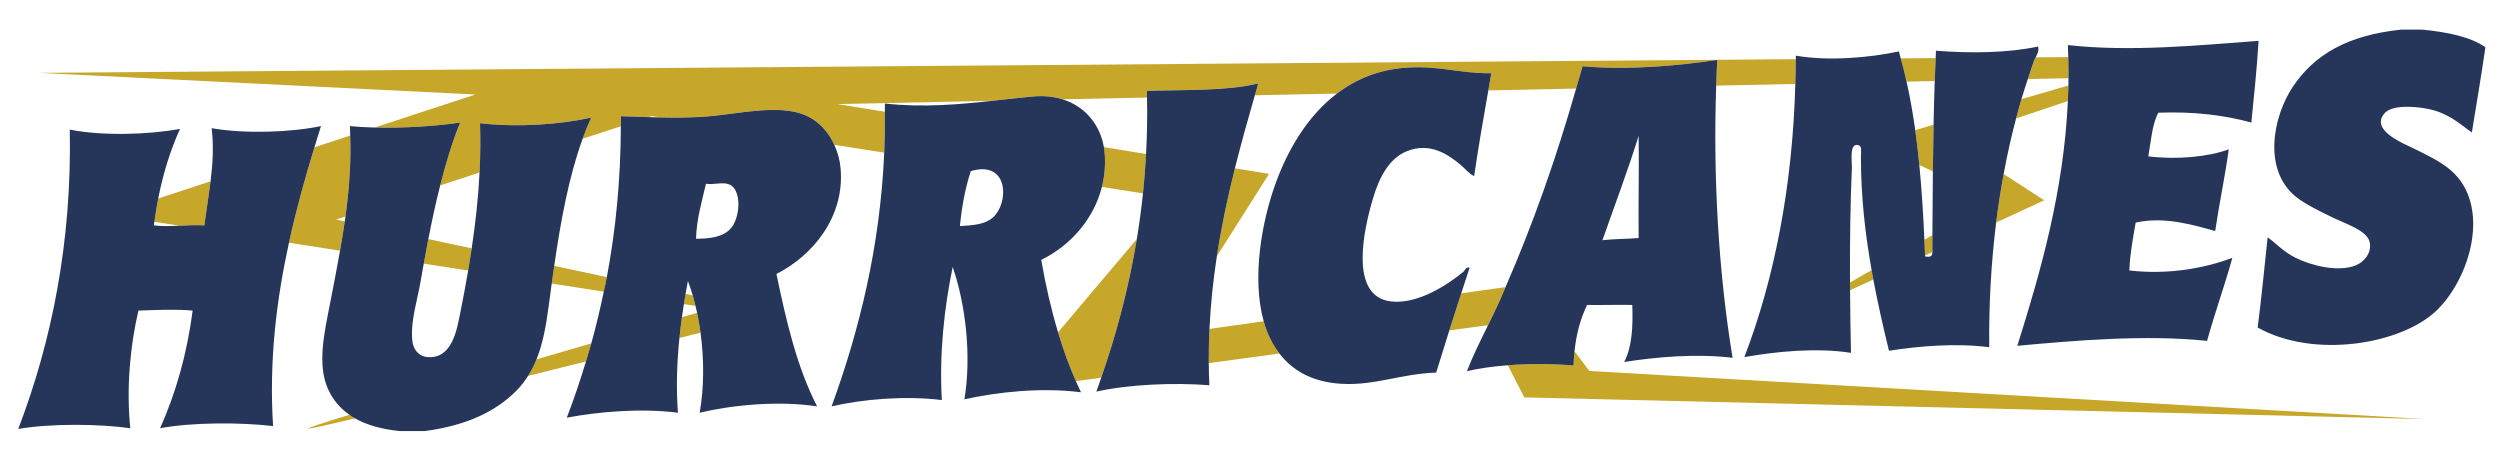 <?xml version="1.0" encoding="utf-8"?>
<!-- Generator: Adobe Illustrator 17.0.0, SVG Export Plug-In . SVG Version: 6.00 Build 0)  -->
<!DOCTYPE svg PUBLIC "-//W3C//DTD SVG 1.1//EN" "http://www.w3.org/Graphics/SVG/1.1/DTD/svg11.dtd">
<svg version="1.1" id="Layer_1" xmlns="http://www.w3.org/2000/svg" xmlns:xlink="http://www.w3.org/1999/xlink" x="0px" y="0px"
	 width="200px" height="38px" viewBox="0 0 200 38" style="enable-background:new 0 0 200 38;" xml:space="preserve">
<path id="color2" style="fill:#C6A72A;" d="M27.959,33.181c0.144,0.101,0.29,0.201,0.449,0.29c-2.139,0.508-3.54,0.821-3.745,0.821
	C24.427,34.293,25.747,33.86,27.959,33.181z M119.065,7.234l7.023-0.148c0.171-0.598,0.356-1.187,0.519-1.79
	c3.694,0.346,7.866-0.068,10.773-0.507c-0.037,0.682-0.059,1.372-0.083,2.061l6.329-0.133c0.018-0.659,0.036-1.316,0.038-1.983
	L3.126,5.829L38.03,7.56l-8.058,2.642c2.433,0.064,5.059-0.129,6.84-0.398c-0.63,1.539-1.148,3.248-1.598,5.031l3.15-1.032
	c0.066-1.3,0.083-2.615,0.038-3.943c3.009,0.346,6.407,0.104,8.893-0.45c-0.249,0.542-0.476,1.109-0.689,1.693l3.062-1.003
	c0.001-0.27,0.015-0.532,0.012-0.803c0.772,0.025,1.504,0.05,2.223,0.071l0.237-0.078l0.644,0.101
	c1.107,0.023,2.179,0.022,3.259-0.039c3.104-0.175,6.713-1.266,8.965,0.169c0.777,0.495,1.359,1.232,1.74,2.065l3.988,0.627
	c0.047-1.074,0.063-2.166,0.051-3.273l-3.795-0.613l12.348-0.26c1.134-0.124,2.238-0.254,3.308-0.35
	c0.889-0.079,1.681,0.012,2.372,0.23l6.739-0.142c-0.004-0.181,0.004-0.358-0.002-0.54c3.033-0.096,6.336,0.017,8.748-0.563
	c0.049,0,0.097,0,0.145,0c-0.089,0.306-0.177,0.614-0.266,0.922l6.564-0.138c1.506-1.146,3.358-1.941,5.632-2.079
	c2.663-0.161,4.122,0.471,6.725,0.451C119.224,6.317,119.146,6.777,119.065,7.234z M33.899,21.093l3.553,0.552
	c0.101-0.588,0.195-1.181,0.284-1.778l-3.47-0.738C34.139,19.785,34.017,20.44,33.899,21.093z M153.952,19.181
	c0.018,0.419,0.038,0.837,0.053,1.258l0.589-0.273c0.005-0.141-0.009-0.311-0.007-0.501c0.002-0.281,0.004-0.568,0.005-0.852
	L153.952,19.181z M86.071,30.492l2.023-0.275c1.205-3.444,2.199-7.159,2.852-11.093l-6.302,7.46
	C85.059,27.967,85.535,29.282,86.071,30.492z M127.147,29.677l-1.186-1.579c-0.038,0.372-0.07,0.749-0.078,1.144
	c-1.713-0.147-3.556-0.152-5.259-0.021l1.324,2.572l72.036,1.731L127.147,29.677z M115.945,26.435l3.033-0.412l0.031,0.06
	c0.348-0.707,0.696-1.416,1.019-2.138c0.143-0.32,0.272-0.655,0.413-0.977l-3.541,0.5C116.579,24.455,116.258,25.442,115.945,26.435
	z M149.864,22.358c-0.047-0.249-0.09-0.502-0.134-0.753l-1.729,0.993c0.001,0.208,0.003,0.414,0.005,0.621L149.864,22.358z
	 M98.792,13.465c-0.57,2.278-1.072,4.618-1.443,7.032l4.177-6.591L98.792,13.465z M96.757,26.314
	c-0.042,0.901-0.064,1.811-0.056,2.735l5.654-0.768c-0.572-0.746-0.992-1.615-1.26-2.58L96.757,26.314z M154.684,9.983l-1.462,0.426
	c0.127,0.915,0.235,1.846,0.327,2.79l1.082,0.517C154.643,12.465,154.66,11.216,154.684,9.983z M165.473,6.839l-3.758,1.095
	c-0.15,0.508-0.292,1.023-0.429,1.542l4.143-1.391C165.447,7.672,165.465,7.258,165.473,6.839z M54.556,25.373
	c-0.076,0.547-0.143,1.101-0.2,1.663c0.585-0.147,1.148-0.289,1.686-0.425c-0.074-0.543-0.162-1.075-0.271-1.588
	C55.428,25.121,55.024,25.238,54.556,25.373z M88.361,12.114c0.098,0.995,0.016,1.947-0.208,2.839l3.284,0.516
	c0.11-1.039,0.192-2.089,0.248-3.152l-3.374-0.545C88.331,11.886,88.35,11.999,88.361,12.114z M28.016,10.843l-2.863,0.939
	c-0.741,2.427-1.455,4.974-2.038,7.636l4.087,0.635c0.136-0.774,0.264-1.556,0.377-2.344l-0.689-0.146l0.748-0.245
	C27.934,15.165,28.096,12.983,28.016,10.843z M12.35,17.745l2.014,0.313c0.651-0.03,1.315-0.066,1.988-0.028
	c0.143-1.16,0.345-2.333,0.492-3.524l-4.188,1.373C12.535,16.486,12.437,17.111,12.35,17.745z M160.293,13.922
	c-0.235,1.269-0.436,2.562-0.599,3.881l3.843-1.781L160.293,13.922z M42.24,30.075c1.551-0.387,3.111-0.777,4.64-1.16
	c0.145-0.478,0.29-0.956,0.426-1.443c-1.403,0.407-2.88,0.837-4.387,1.277C42.732,29.214,42.508,29.656,42.24,30.075z
	 M44.135,22.684l4.168,0.648c0.081-0.389,0.173-0.77,0.247-1.164l-4.214-0.896C44.267,21.742,44.199,22.213,44.135,22.684z
	 M154.777,6.483c0.021-0.622,0.046-1.234,0.074-1.835L152.06,4.67c0.17,0.609,0.326,1.229,0.467,1.861L154.777,6.483z
	 M54.847,23.506c-0.047,0.271-0.091,0.546-0.135,0.821l0.928,0.144c-0.07-0.285-0.138-0.573-0.219-0.843L54.847,23.506z
	 M165.459,4.566l-2.605,0.02c-0.063,0.123-0.125,0.246-0.171,0.372c-0.162,0.446-0.305,0.911-0.457,1.368l3.249-0.068
	C165.48,5.699,165.475,5.134,165.459,4.566z"/>
<path id="color1" style="fill:#26365B;" d="M172.661,9.016c-0.503,0.978-0.582,2.289-0.795,3.493c2.323,0.28,4.811,0.04,6.435-0.563
	c-0.303,2.225-0.765,4.324-1.085,6.535c-1.753-0.478-4.023-1.186-6.362-0.675c-0.216,1.239-0.452,2.464-0.506,3.831
	c3.153,0.37,6.139-0.208,8.242-1.014c-0.623,2.256-1.402,4.39-2.025,6.648c-4.924-0.517-10.561-0.031-15.182,0.394
	c1.895-5.999,3.721-12.437,4.046-19.579c0.019-0.414,0.036-0.828,0.045-1.247c0.004-0.192,0.001-0.388,0.003-0.581
	c0.004-0.56-0.001-1.124-0.017-1.693c-0.009-0.319-0.013-0.637-0.029-0.959c5.049,0.564,10.496,0.012,15.256-0.339
	c-0.135,2.224-0.362,4.376-0.579,6.536C178.02,9.234,175.619,8.907,172.661,9.016z M162.227,6.327
	c0.151-0.457,0.294-0.922,0.457-1.368c0.046-0.127,0.108-0.25,0.171-0.372c0.144-0.281,0.283-0.559,0.192-0.867
	c-2.349,0.515-5.425,0.557-8.169,0.338c-0.01,0.193-0.017,0.395-0.026,0.591c-0.028,0.602-0.052,1.213-0.074,1.835
	c-0.039,1.142-0.071,2.311-0.094,3.5c-0.024,1.232-0.041,2.481-0.054,3.733c-0.017,1.711-0.027,3.421-0.038,5.097
	c-0.002,0.284-0.004,0.571-0.005,0.852c-0.001,0.19,0.012,0.36,0.007,0.501c-0.01,0.287-0.101,0.444-0.586,0.343
	c-0.001-0.023-0.002-0.046-0.003-0.069c-0.016-0.421-0.035-0.839-0.053-1.258c-0.088-2.032-0.214-4.033-0.404-5.982
	c-0.092-0.944-0.199-1.875-0.327-2.79c-0.185-1.331-0.415-2.626-0.694-3.879c-0.141-0.632-0.297-1.252-0.467-1.861
	c-0.051-0.184-0.094-0.375-0.149-0.557c-2.286,0.49-5.597,0.798-8.242,0.338c0,0.095-0.005,0.188-0.005,0.284
	c-0.001,0.666-0.02,1.324-0.038,1.983c-0.216,8.025-1.627,15.464-4.077,21.849c2.494-0.439,5.73-0.78,8.531-0.339
	c-0.036-1.615-0.062-3.302-0.074-5.008c-0.001-0.207-0.004-0.413-0.005-0.621c-0.015-3.114,0.022-6.276,0.151-9.188
	c0.019-0.44-0.234-1.997,0.505-1.803c0.329,0.086,0.218,0.449,0.218,0.958c0,3.223,0.352,6.208,0.855,9.04
	c0.045,0.251,0.087,0.504,0.134,0.753c0.371,1.966,0.809,3.859,1.253,5.701c2.352-0.372,5.385-0.632,8.024-0.282
	c-0.04-3.442,0.156-6.774,0.552-9.974c0.163-1.319,0.365-2.612,0.599-3.881c0.281-1.521,0.611-3.005,0.993-4.445
	c0.138-0.519,0.279-1.035,0.429-1.542C161.876,7.39,162.051,6.858,162.227,6.327z M16.931,10.255
	c0.178,1.446,0.084,2.86-0.087,4.251c-0.146,1.19-0.348,2.364-0.492,3.524c-0.672-0.038-1.337-0.002-1.988,0.028
	c-0.708,0.032-1.399,0.057-2.06-0.028c0.013-0.097,0.033-0.188,0.046-0.285c0.087-0.633,0.186-1.258,0.306-1.866
	c0.396-2,0.971-3.861,1.745-5.568c-2.506,0.469-6.269,0.573-8.82,0.057c0.181,8.974-1.456,17.003-4.122,23.947
	c2.647-0.451,6.462-0.405,8.965-0.057c-0.332-3.196-0.005-6.636,0.65-9.411c1.336-0.047,3.02-0.124,4.338,0
	c-0.452,3.462-1.342,6.58-2.603,9.411c2.604-0.481,6.43-0.479,9.038-0.17c-0.336-5.214,0.271-10.11,1.269-14.67
	c0.582-2.662,1.296-5.209,2.038-7.636c0.174-0.571,0.35-1.138,0.525-1.695C23.258,10.595,19.556,10.718,16.931,10.255z
	 M62.116,21.917c0.782,3.768,1.644,7.473,3.254,10.594c-3.115-0.478-6.818-0.107-9.399,0.506c0.368-2.036,0.356-4.302,0.07-6.406
	c-0.074-0.543-0.162-1.075-0.271-1.588c-0.04-0.188-0.085-0.368-0.13-0.551c-0.07-0.285-0.138-0.573-0.219-0.843
	c-0.119-0.401-0.249-0.785-0.39-1.147c-0.064,0.337-0.125,0.68-0.185,1.025c-0.047,0.271-0.091,0.546-0.135,0.821
	c-0.055,0.345-0.107,0.694-0.156,1.046c-0.076,0.547-0.143,1.101-0.2,1.663c-0.197,1.929-0.273,3.935-0.12,5.981
	c-2.966-0.38-6.368-0.079-8.893,0.396c0.562-1.451,1.068-2.957,1.536-4.497c0.145-0.478,0.29-0.956,0.426-1.443
	c0.375-1.347,0.704-2.73,0.997-4.141c0.081-0.389,0.173-0.77,0.247-1.164c0.717-3.8,1.107-7.831,1.119-12.067
	c0.001-0.27,0.015-0.532,0.012-0.803c0.772,0.025,1.504,0.05,2.223,0.071c0.295,0.009,0.591,0.018,0.881,0.024
	c1.107,0.023,2.179,0.022,3.259-0.039c3.104-0.175,6.713-1.266,8.965,0.169c0.777,0.495,1.359,1.232,1.74,2.065
	c0.272,0.594,0.445,1.234,0.501,1.879C67.589,17.342,65.03,20.442,62.116,21.917z M58.357,14.762
	c-0.542-0.229-1.141,0.028-1.88-0.056c-0.327,1.417-0.744,2.764-0.795,4.395c1.071-0.01,2.099-0.111,2.747-0.789
	C59.215,17.491,59.379,15.197,58.357,14.762z M117.063,21.748c-1.066,0.891-3.561,2.626-5.783,2.367
	c-3.4-0.396-2.165-5.793-1.446-8.226c0.512-1.733,1.297-3.198,2.675-3.775c1.919-0.803,3.425,0.313,4.337,1.071
	c0.38,0.315,0.666,0.715,1.086,0.901c0.339-2.313,0.731-4.586,1.133-6.852c0.081-0.457,0.159-0.917,0.241-1.374
	c-2.603,0.02-4.062-0.612-6.725-0.451c-2.274,0.138-4.126,0.933-5.632,2.079c-2.431,1.851-3.954,4.621-4.852,7.048
	c-1.17,3.167-1.965,7.7-1.003,11.164c0.268,0.965,0.689,1.834,1.26,2.58c1.052,1.374,2.65,2.303,5.02,2.427
	c2.654,0.138,4.727-0.807,7.52-0.902c0.347-1.126,0.698-2.249,1.051-3.37c0.312-0.994,0.633-1.98,0.954-2.967
	c0.223-0.686,0.441-1.376,0.67-2.057C117.268,21.321,117.198,21.637,117.063,21.748z M196.014,13.579
	c-0.794-0.669-1.801-1.151-2.893-1.69c-0.814-0.402-3.615-1.49-2.313-2.873c0.669-0.71,2.908-0.495,3.977-0.169
	c1.381,0.422,2.167,1.21,2.964,1.747c0.372-2.264,0.752-4.522,1.084-6.817c-1.21-0.84-3.032-1.206-5.061-1.409
	c-0.556,0-1.108,0-1.663,0c-4.325,0.448-6.968,2.013-8.676,4.564c-1.594,2.381-2.426,6.622,0.216,8.789
	c0.725,0.594,2.026,1.231,3.11,1.748c1.007,0.479,2.629,0.997,2.819,1.916c0.178,0.854-0.464,1.601-1.156,1.859
	c-1.457,0.543-3.535-0.011-4.773-0.619c-0.992-0.489-1.651-1.244-2.239-1.636c-0.258,2.412-0.49,4.841-0.797,7.213
	c4.514,2.53,11.436,1.33,14.243-1.297C197.616,22.324,199.38,16.414,196.014,13.579z M138.608,28.623
	c-2.897-0.346-6.116-0.069-8.675,0.337c0.63-1.198,0.712-2.825,0.649-4.564c-0.953-0.026-2.432,0.018-3.614,0
	c-0.525,1.087-0.864,2.318-1.007,3.702c-0.038,0.372-0.07,0.749-0.078,1.144c-1.713-0.147-3.556-0.152-5.259-0.021
	c-1.191,0.091-2.315,0.246-3.272,0.473c0.472-1.213,1.065-2.406,1.657-3.61c0.348-0.707,0.696-1.416,1.019-2.138
	c0.143-0.32,0.272-0.655,0.413-0.977c2.19-5.02,4.07-10.346,5.646-15.881c0.171-0.598,0.356-1.187,0.519-1.79
	c3.694,0.346,7.866-0.068,10.773-0.507c-0.037,0.682-0.059,1.372-0.083,2.061C137.035,14.243,137.506,21.982,138.608,28.623z
	 M131.09,10.875c-0.887,2.84-1.922,5.564-2.893,8.339c0.909-0.1,1.949-0.098,2.893-0.171
	C131.057,16.333,131.136,13.409,131.09,10.875z M86.071,30.492c0.134,0.302,0.268,0.604,0.41,0.892
	c-3.209-0.413-6.725-0.016-9.326,0.563c0.579-3.575,0.083-7.595-0.939-10.592c-0.67,3.253-1.084,6.878-0.869,10.648
	c-2.976-0.365-6.389-0.062-8.82,0.508c2.217-6.08,3.885-12.797,4.21-20.296c0.047-1.074,0.063-2.166,0.051-3.273
	c-0.002-0.222,0.009-0.436,0.004-0.659c3.067,0.33,5.898,0.077,8.549-0.213c1.134-0.124,2.238-0.254,3.308-0.35
	c0.889-0.079,1.681,0.012,2.372,0.23c1.878,0.592,3.007,2.133,3.29,3.822c0.019,0.113,0.038,0.227,0.049,0.341
	c0.098,0.995,0.016,1.947-0.208,2.839c-0.663,2.632-2.581,4.733-4.853,5.838c0.339,1.973,0.789,3.939,1.345,5.794
	C85.059,27.967,85.535,29.282,86.071,30.492z M77.662,13.691c-0.441,1.347-0.715,2.823-0.869,4.395
	c0.998-0.065,2.23-0.083,2.893-0.958C80.733,15.745,80.482,12.847,77.662,13.691z M91.759,7.269c0.006,0.182-0.002,0.359,0.002,0.54
	c0.036,1.525,0.003,3.026-0.076,4.509c-0.056,1.063-0.139,2.113-0.248,3.152c-0.13,1.237-0.292,2.456-0.491,3.655
	c-0.652,3.933-1.646,7.648-2.852,11.093c-0.129,0.369-0.25,0.748-0.384,1.111c2.516-0.566,6.144-0.743,9.038-0.509
	c-0.027-0.595-0.042-1.185-0.047-1.771c-0.008-0.923,0.014-1.834,0.056-2.735c0.093-1.99,0.301-3.926,0.592-5.816
	c0.371-2.414,0.873-4.754,1.443-7.032c0.497-1.989,1.043-3.931,1.593-5.838c0.089-0.308,0.177-0.616,0.266-0.922
	c-0.048,0-0.096,0-0.145,0C98.095,7.285,94.792,7.172,91.759,7.269z M47.296,9.41c-2.486,0.554-5.884,0.796-8.893,0.45
	c0.044,1.327,0.027,2.642-0.038,3.943c-0.104,2.061-0.332,4.083-0.628,6.064c-0.089,0.596-0.183,1.189-0.284,1.778
	c-0.198,1.159-0.414,2.303-0.64,3.428c-0.258,1.284-0.637,3.644-2.602,3.493c-0.765-0.059-1.163-0.659-1.229-1.352
	c-0.145-1.513,0.393-3.148,0.651-4.619c0.087-0.498,0.176-0.999,0.267-1.502c0.118-0.653,0.24-1.308,0.367-1.963
	c0.282-1.453,0.595-2.896,0.948-4.295c0.45-1.783,0.968-3.492,1.598-5.031c-1.781,0.269-4.407,0.461-6.84,0.398
	c-0.682-0.018-1.352-0.052-1.981-0.115c0.017,0.251,0.015,0.505,0.024,0.757c0.079,2.14-0.083,4.323-0.377,6.474
	c-0.018,0.131-0.04,0.261-0.059,0.392c-0.113,0.789-0.241,1.57-0.377,2.344c-0.255,1.449-0.534,2.871-0.801,4.232
	c-0.462,2.358-1.046,4.908-0.145,6.873c0.38,0.828,0.947,1.497,1.702,2.024c0.144,0.101,0.29,0.201,0.449,0.29
	c0.924,0.521,2.094,0.861,3.561,1.011c0.675,0,1.35,0,2.024,0c3.366-0.45,5.68-1.582,7.303-3.213
	c0.372-0.373,0.676-0.775,0.945-1.194c0.268-0.419,0.492-0.861,0.679-1.326c0.508-1.262,0.768-2.69,0.979-4.296
	c0.077-0.586,0.156-1.177,0.237-1.769c0.064-0.471,0.133-0.941,0.201-1.413c0.517-3.572,1.167-7.133,2.271-10.167
	C46.819,10.519,47.047,9.952,47.296,9.41z"/>
</svg>

